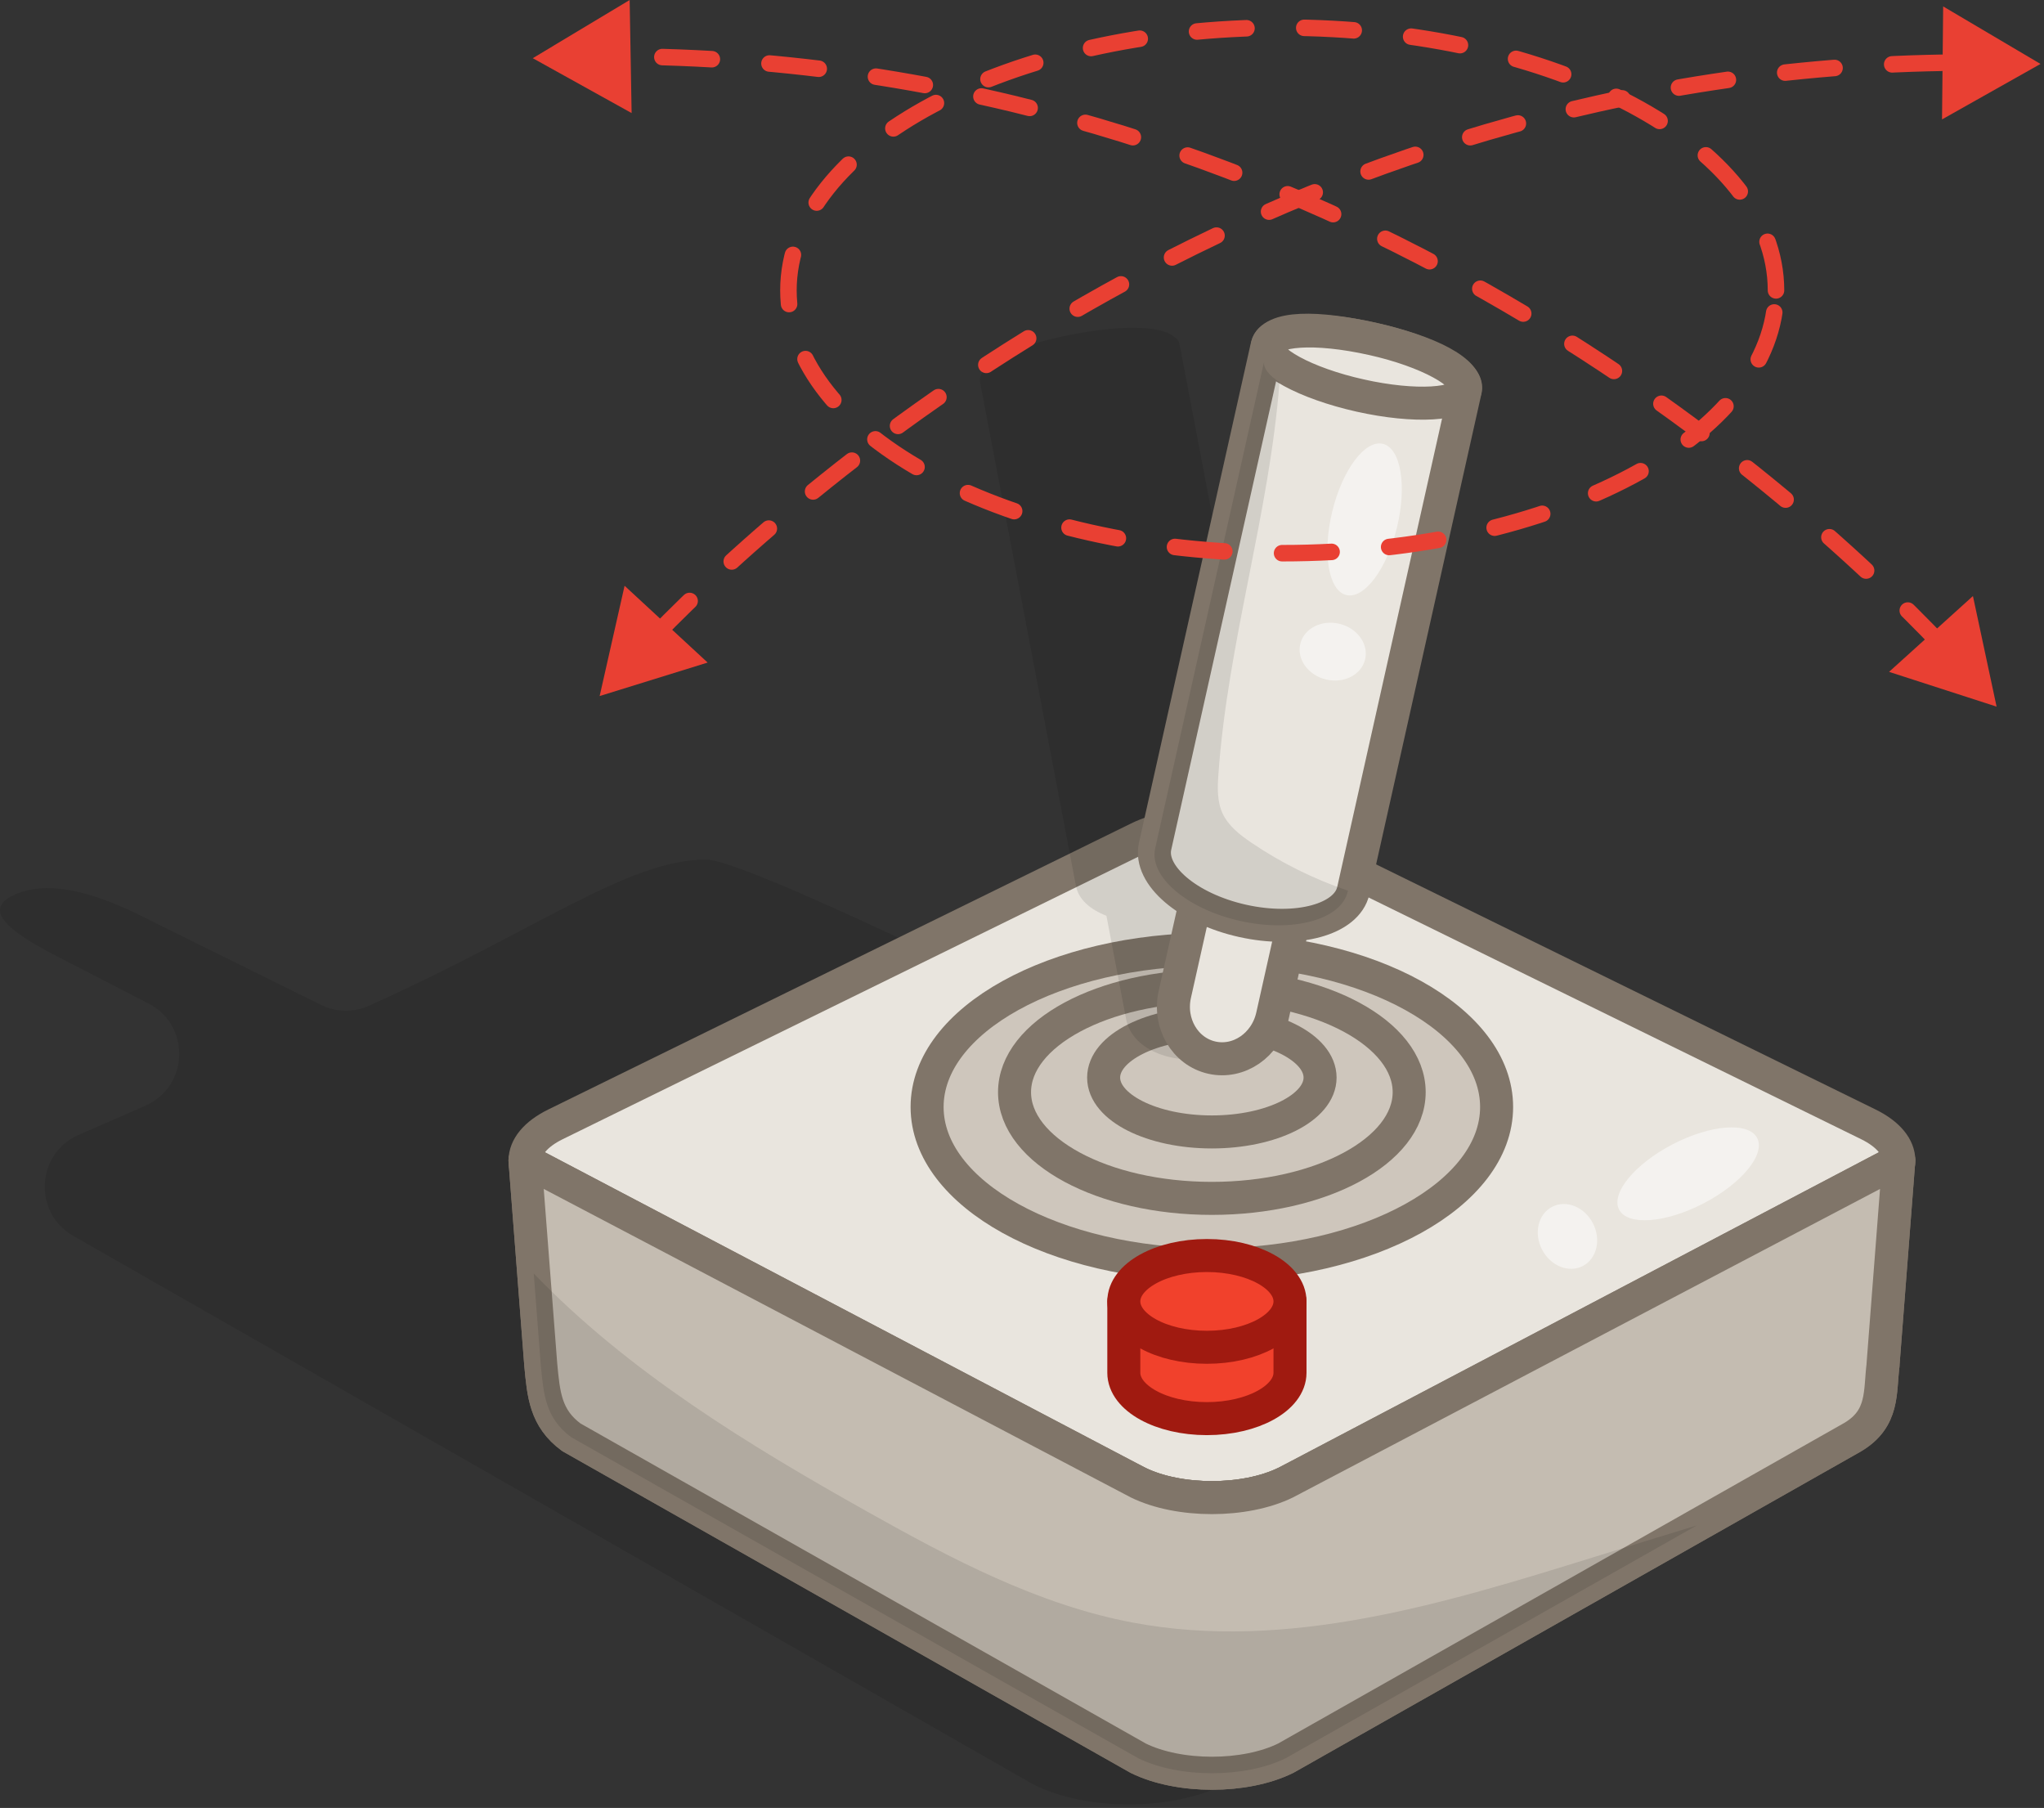 <svg width="467" height="413" viewBox="0 0 467 413" fill="none" xmlns="http://www.w3.org/2000/svg">
<rect x="0" y="0" width="467" height="413" fill="#333333" stroke="none"/>
<g opacity="0.1">
<path d="M420.945 327.745L279.881 407.618L279.691 407.687C273.734 410.605 265.999 412.193 257.936 412.193C249.872 412.193 242.534 410.691 236.698 407.929C236.353 407.756 236.008 407.583 235.68 407.393L16.745 282.318C7.49 277.034 8.233 263.446 18.04 259.216C22.667 257.23 27.761 254.985 33.217 252.585C43.162 248.2 43.611 234.231 33.942 229.242L13.516 218.709C3.847 213.737 -5.804 207.78 4.279 203.999C13.378 200.58 25.395 205.673 34.495 210.335L73.292 229.535C76.762 231.244 80.802 231.331 84.325 229.742C122.466 212.614 143.427 196.384 161.28 196.35C177.804 196.315 391.126 307.388 409.394 316.436C410.154 316.815 410.913 317.092 411.725 317.316C415.886 318.456 429.475 322.703 420.962 327.745H420.945Z" fill="black"/>
</g>
<path d="M293.729 338.691C284.422 343.249 269.349 343.249 260.042 338.691L126.938 273.373C117.631 268.798 117.631 261.391 126.938 256.832L260.042 191.515C269.349 186.939 284.422 186.939 293.729 191.515L426.85 256.832C436.157 261.391 436.157 268.798 426.85 273.373L293.729 338.708V338.691Z" fill="#E9E5DE" stroke="#807569" stroke-width="7.544" stroke-linecap="round" stroke-linejoin="round"/>
<path d="M430.217 311.773L433.825 265.086L293.728 338.691C284.421 343.25 269.348 343.25 260.042 338.691L119.944 265.086L123.553 311.791C124.192 318.473 124.589 323.963 130.546 328.332L260.059 401.644C269.365 406.219 284.439 406.219 293.745 401.644L423.258 328.314C430.493 324.032 429.44 317.955 430.234 311.773H430.217Z" fill="#C4BCB1" stroke="#807569" stroke-width="7.544" stroke-linecap="round" stroke-linejoin="round"/>
<path d="M341.935 252.879C341.935 232.988 312.807 216.862 276.876 216.862C240.945 216.862 211.817 232.988 211.817 252.879C211.817 272.77 240.945 288.896 276.876 288.896C312.807 288.896 341.935 272.77 341.935 252.879Z" fill="#CEC6BC" stroke="#807569" stroke-width="7.544" stroke-linecap="round" stroke-linejoin="round"/>
<path d="M321.959 249.495C321.959 236.097 301.775 225.236 276.877 225.236C251.979 225.236 231.795 236.097 231.795 249.495C231.795 262.894 251.979 273.754 276.877 273.754C301.775 273.754 321.959 262.894 321.959 249.495Z" fill="#CEC6BC" stroke="#807569" stroke-width="7.544" stroke-linecap="round" stroke-linejoin="round"/>
<path d="M301.602 246.163C301.602 239.308 290.534 233.749 276.876 233.749C263.219 233.749 252.151 239.308 252.151 246.163C252.151 253.018 263.219 258.577 276.876 258.577C290.534 258.577 301.602 253.018 301.602 246.163Z" fill="#CEC6BC" stroke="#807569" stroke-width="7.544" stroke-linecap="round" stroke-linejoin="round"/>
<path opacity="0.1" d="M291.916 226.237L287.426 202.617C290.431 199.855 291.985 196.73 291.415 193.743L269.556 78.923C269.539 78.819 269.487 78.733 269.452 78.629C269.452 78.595 269.452 78.543 269.452 78.491C269.332 77.852 268.883 77.3 268.157 76.834C264.773 74.261 255.778 74.347 245.435 76.316C234.834 78.336 226.27 81.461 224.336 85.311C223.956 85.95 223.783 86.572 223.904 87.159C223.904 87.193 223.939 87.245 223.956 87.28C223.956 87.383 223.956 87.487 223.973 87.59L245.832 202.41C246.402 205.397 248.992 207.728 252.791 209.196L257.297 232.833C258.557 239.498 267.346 243.417 276.911 241.587C286.477 239.757 293.211 232.885 291.933 226.237H291.916Z" fill="black"/>
<path d="M316.245 118.066C317.263 113.49 312.809 110.072 306.645 108.69C300.481 107.309 295.042 108.207 293.954 113.076L268.417 227.136C266.932 233.749 270.731 240.224 276.878 241.605C283.042 242.986 289.223 238.739 290.708 232.126L316.245 118.066Z" fill="#E9E5DE" stroke="#807569" stroke-width="7.544" stroke-linecap="round" stroke-linejoin="round"/>
<path d="M316.33 117.634C315.536 121.208 309.907 122.986 303.743 121.605C297.579 120.224 293.245 116.218 294.057 112.644C294.851 109.07 300.1 107.205 306.644 108.673C312.808 110.054 317.141 114.06 316.33 117.634Z" fill="#E9E5DE" stroke="#807569" stroke-width="7.544" stroke-linecap="round" stroke-linejoin="round"/>
<path d="M334.735 89.386C335.754 84.811 326.171 80.235 313.636 77.438C301.101 74.624 290.534 74.382 289.446 79.251L263.909 193.311C262.425 199.924 271.351 207.555 283.869 210.353C296.387 213.15 307.714 210.059 309.198 203.446L334.735 89.386Z" fill="#E9E5DE" stroke="#807569" stroke-width="7.544" stroke-linecap="round" stroke-linejoin="round"/>
<path d="M334.822 88.954C334.027 92.528 323.253 93.15 310.753 90.353C298.252 87.556 288.773 82.393 289.567 78.819C290.361 75.245 300.341 74.451 313.636 77.42C326.137 80.218 335.616 85.38 334.822 88.954Z" fill="#E9E5DE" stroke="#807569" stroke-width="7.544" stroke-linecap="round" stroke-linejoin="round"/>
<path d="M430.217 311.773L433.825 265.086L293.728 338.691C284.421 343.25 269.348 343.25 260.042 338.691L119.944 265.086L123.553 311.791C124.192 318.473 124.589 323.963 130.546 328.332L260.059 401.644C269.365 406.219 284.439 406.219 293.745 401.644L423.258 328.314C430.493 324.032 429.44 317.955 430.234 311.773H430.217Z" fill="#C4BCB1" stroke="#807569" stroke-width="7.544" stroke-linecap="round" stroke-linejoin="round"/>
<path d="M256.762 297.287V313.587C256.762 319.371 265.257 324.067 275.737 324.067C286.218 324.067 294.73 319.371 294.73 313.587V297.287H256.762Z" fill="#F1412C" stroke="#A01A10" stroke-width="7.544" stroke-linecap="round" stroke-linejoin="round"/>
<path d="M294.73 297.288C294.73 303.072 286.235 307.769 275.737 307.769C265.239 307.769 256.762 303.072 256.762 297.288C256.762 291.504 265.257 286.808 275.737 286.808C286.218 286.808 294.73 291.504 294.73 297.288Z" fill="#F1412C" stroke="#A01A10" stroke-width="7.544" stroke-linecap="round" stroke-linejoin="round"/>
<path d="M443.805 147.556C408.738 110.675 300.669 12.966 140.318 12.88" stroke="#E94033" stroke-width="3.772" stroke-linecap="round" stroke-linejoin="round" stroke-dasharray="11.32 13.2"/>
<path d="M450.764 136.16L456.168 161.421L431.599 153.478L450.764 136.16Z" fill="#E94033"/>
<path d="M143.859 0L121.724 13.295L144.308 25.83L143.859 0Z" fill="#E94033"/>
<path d="M149.539 145.276C184.468 109.38 290.811 15.4 447.604 14.295" stroke="#E94033" stroke-width="3.772" stroke-linecap="round" stroke-linejoin="round" stroke-dasharray="11.32 13.2"/>
<path d="M161.677 151.354L137.004 159.003L142.702 133.812L161.677 151.354Z" fill="#E94033"/>
<path d="M443.701 27.279L466.199 14.606L443.96 1.467L443.701 27.279Z" fill="#E94033"/>
<path opacity="0.5" d="M319.18 120.45C321.486 110.912 320.041 102.379 315.954 101.391C311.866 100.403 306.683 107.334 304.378 116.871C302.072 126.409 303.517 134.942 307.604 135.93C311.692 136.918 316.875 129.987 319.18 120.45Z" fill="white"/>
<path opacity="0.5" d="M311.889 150.646C312.738 147.133 310.113 143.484 306.025 142.496C301.938 141.508 297.936 143.555 297.086 147.068C296.237 150.581 298.862 154.23 302.95 155.218C307.038 156.206 311.04 154.159 311.889 150.646Z" fill="white"/>
<path opacity="0.5" d="M389.199 274.905C397.911 270.389 403.404 263.702 401.468 259.969C399.533 256.235 390.902 256.869 382.191 261.385C373.479 265.9 367.986 272.588 369.921 276.321C371.856 280.055 380.487 279.421 389.199 274.905Z" fill="white"/>
<path opacity="0.5" d="M361.629 289.203C364.837 287.54 365.869 283.165 363.934 279.431C361.999 275.698 357.829 274.019 354.62 275.683C351.412 277.346 350.379 281.721 352.315 285.454C354.25 289.188 358.42 290.866 361.629 289.203Z" fill="white"/>
<path opacity="0.1" d="M364.227 355.682C329.988 366.317 294.092 377.299 258.851 370.668C237.2 366.594 217.361 356.096 198.161 345.322C170.863 330.007 143.496 313.31 121.948 290.916L123.554 311.791C124.193 318.473 124.59 323.964 130.547 328.332L260.06 401.644C269.366 406.219 284.44 406.219 293.746 401.644L387.674 348.464C379.852 350.847 372.048 353.264 364.227 355.682Z" fill="black"/>
<path opacity="0.1" d="M279.312 185.8C278.051 183.02 278.155 179.843 278.379 176.787C280.52 146.675 290.017 117.305 292.33 87.331C289.93 85.725 288.618 84.137 288.825 82.756C288.791 82.859 288.739 82.945 288.722 83.032L263.927 193.811C262.494 200.234 271.162 207.641 283.317 210.37C295.473 213.098 306.471 210.076 307.921 203.653L307.956 203.463C300.169 200.804 292.727 197.126 285.907 192.499C283.283 190.721 280.641 188.666 279.312 185.783V185.8Z" fill="black"/>
<path d="M405.768 66.336C405.768 33.185 355.265 6.302 292.952 6.302C230.638 6.302 180.135 33.185 180.135 66.336C180.135 99.487 230.638 126.37 292.952 126.37C355.265 126.37 405.768 99.487 405.768 66.336Z" stroke="#E94033" stroke-width="3.772" stroke-linecap="round" stroke-linejoin="round" stroke-dasharray="11.32 13.2"/>
</svg>
